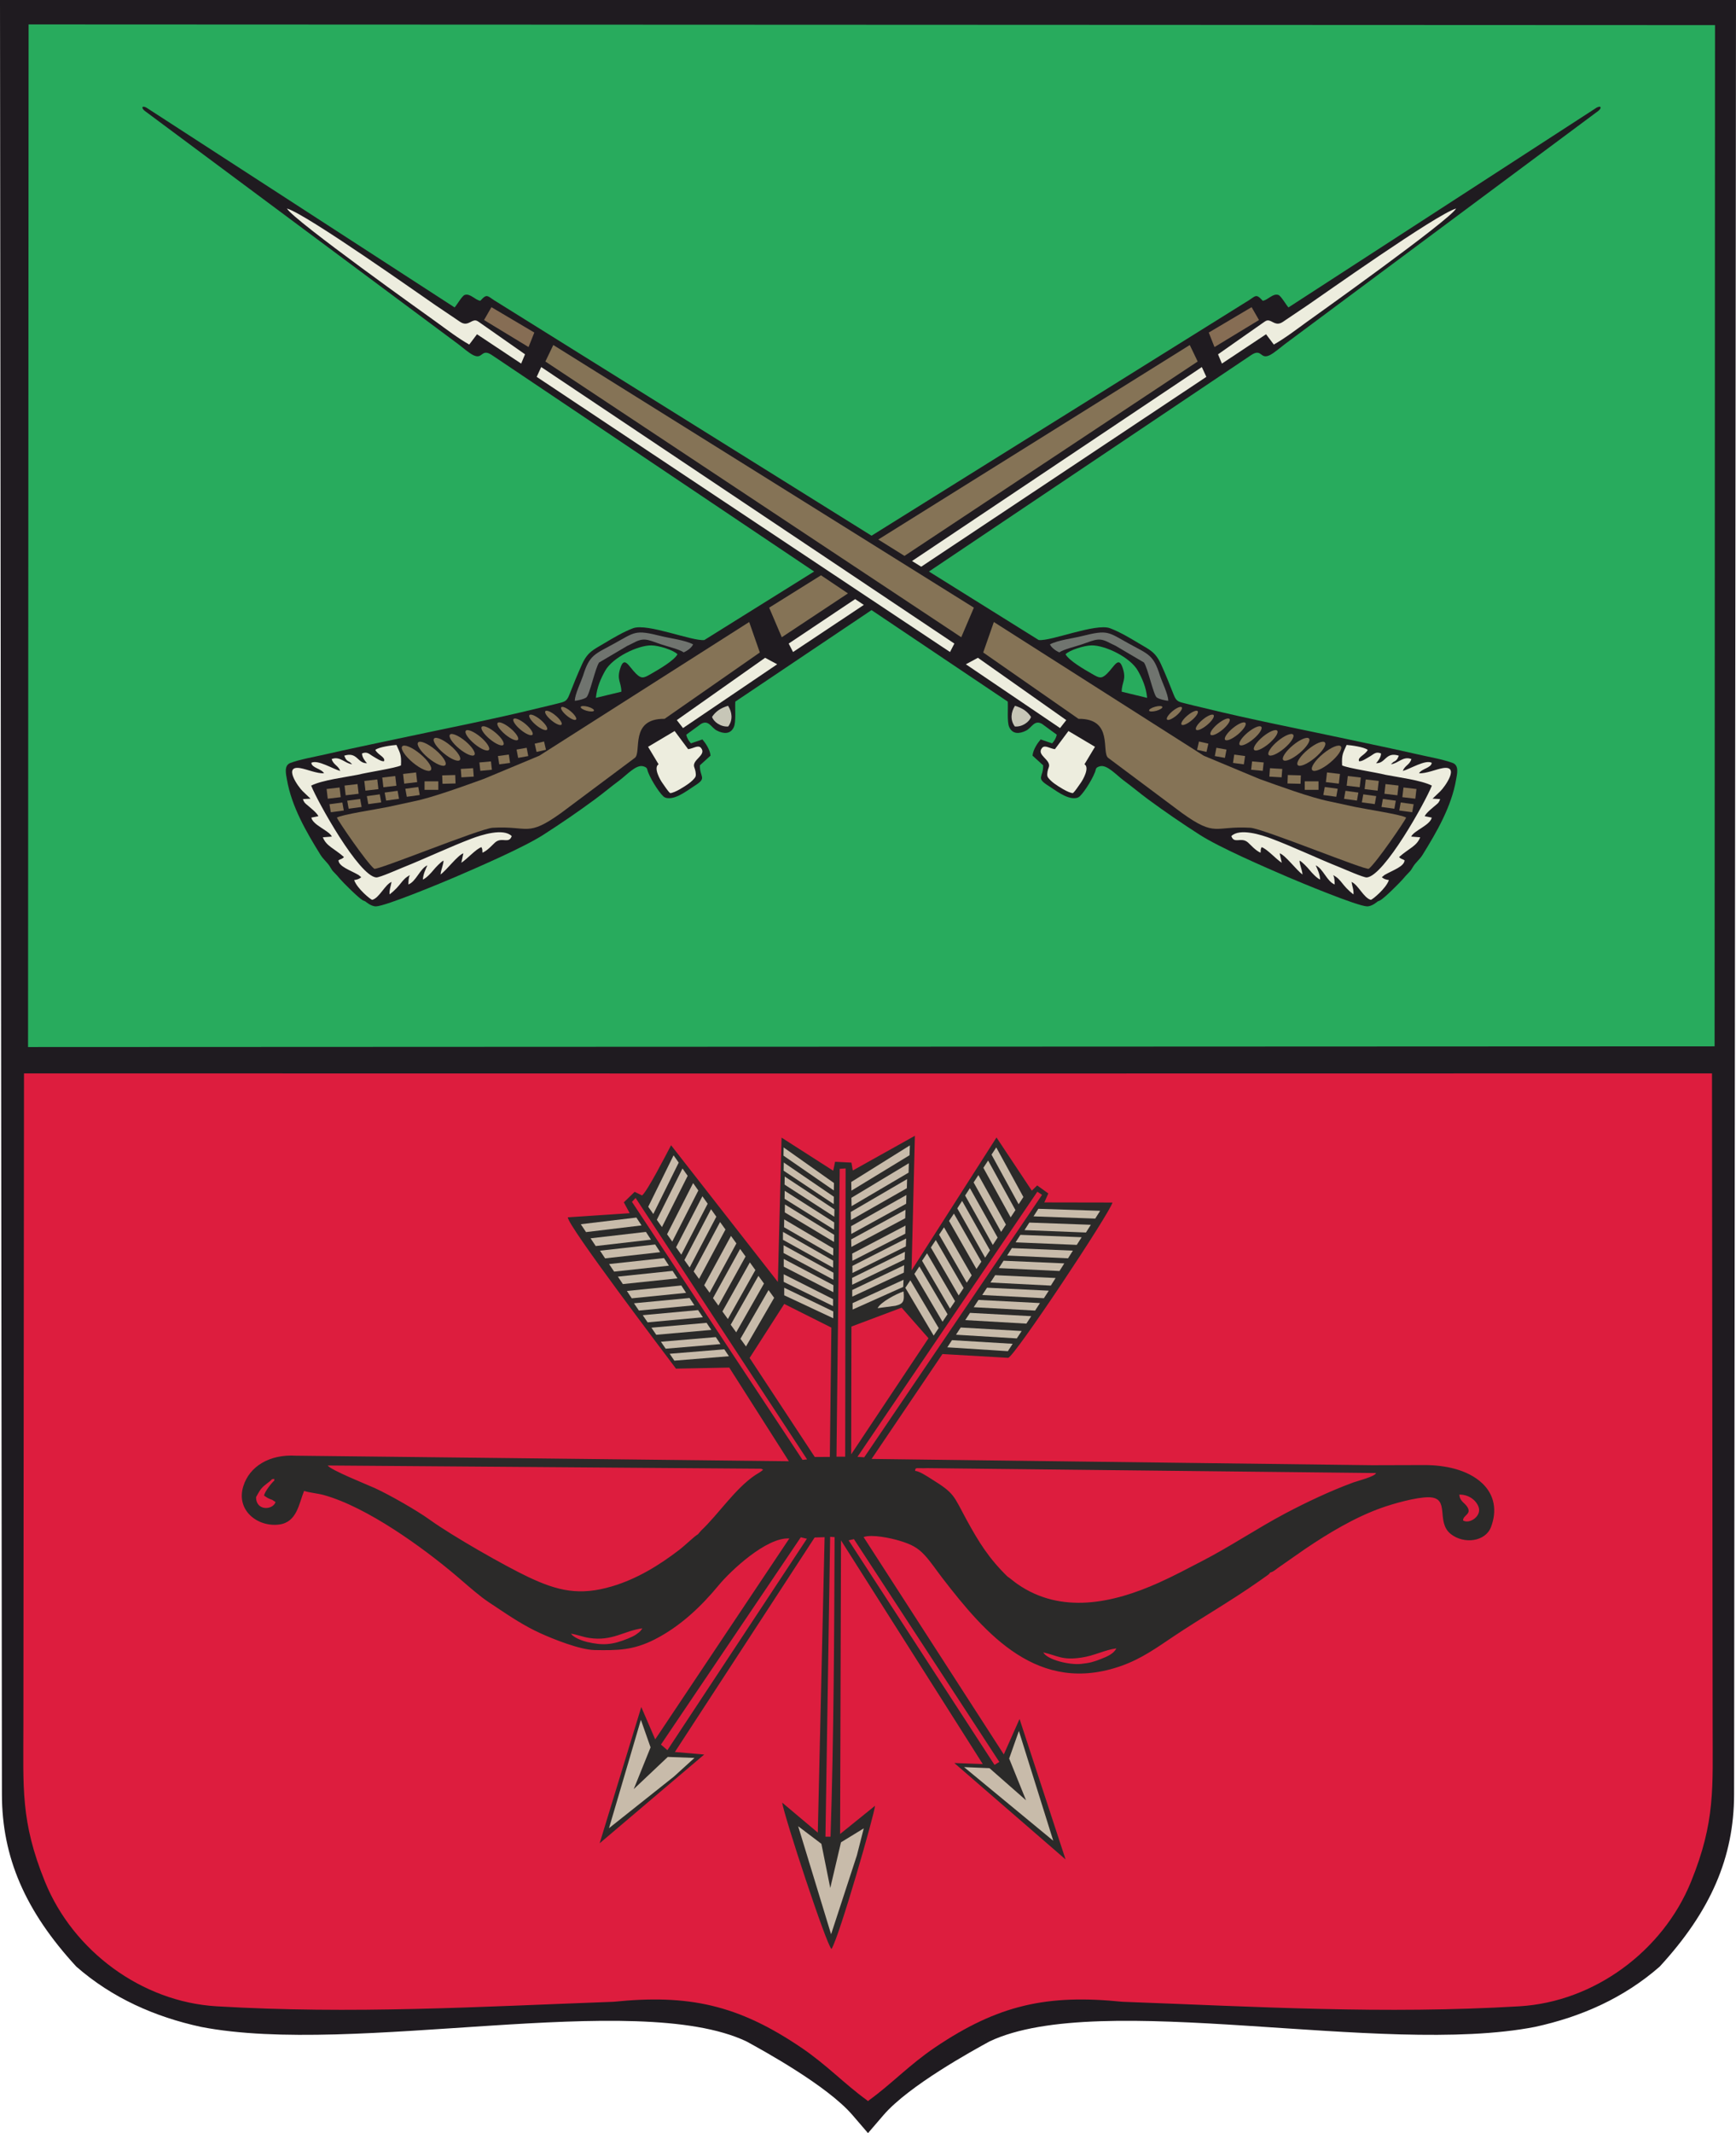 <svg width="57" height="70" viewBox="0 0 57 70" fill="none" xmlns="http://www.w3.org/2000/svg">
<g clip-path="url(#clip0_53_186)">
<path fill-rule="evenodd" clip-rule="evenodd" d="M24.506 66.989C25.063 67.293 27.16 68.442 27.99 69.407L28.5 70L29.01 69.407C29.84 68.442 31.937 67.293 32.494 66.989C36.135 65.272 45.368 67.495 50.401 66.514C51.914 66.185 53.311 65.57 54.493 64.537C56.173 62.713 56.934 60.945 56.937 58.888L57 0H28.5H-7.62939e-05L0.063 58.888C0.066 60.945 0.826 62.713 2.507 64.537C3.689 65.57 5.086 66.185 6.599 66.514C11.632 67.495 20.865 65.272 24.506 66.989H24.506Z" fill="#1F1B20"/>
<path fill-rule="evenodd" clip-rule="evenodd" d="M56.297 34.336L0.921 34.359L0.939 0.801L56.311 0.824L56.297 34.336Z" fill="#28AB5D"/>
<path fill-rule="evenodd" clip-rule="evenodd" d="M28.531 68.923L28.501 68.949L28.5 68.95L28.499 68.949L28.469 68.923C27.726 68.386 27.142 67.757 26.301 67.189C24.223 65.785 22.608 65.439 20.145 65.69C15.692 65.854 11.561 66.103 7.109 65.838C4.651 65.692 2.399 64.021 1.477 61.751C0.671 59.766 0.768 58.676 0.768 56.607L0.788 35.224L28.5 35.228L56.212 35.224L56.233 56.607C56.232 58.676 56.329 59.766 55.523 61.751C54.601 64.021 52.349 65.692 49.891 65.838C45.439 66.103 41.308 65.854 36.855 65.69C34.392 65.439 32.777 65.785 30.699 67.189C29.858 67.757 29.274 68.386 28.531 68.923Z" fill="#DD1D3E"/>
<path fill-rule="evenodd" clip-rule="evenodd" d="M42.305 10.089C42.228 10.003 42.058 9.708 41.977 9.68C41.791 9.616 41.635 9.847 41.461 9.87C41.215 9.603 41.245 9.723 40.878 9.933L28.616 17.58L16.353 9.933C15.986 9.723 16.016 9.603 15.771 9.87C15.597 9.847 15.44 9.616 15.255 9.68C15.173 9.708 15.004 10.003 14.927 10.089L4.804 3.53C4.65 3.454 4.637 3.546 4.753 3.639L15.049 11.296C15.189 11.402 15.392 11.581 15.537 11.653C15.86 11.814 15.794 11.416 16.148 11.65L26.731 18.755L23.127 21.003C22.733 21.051 21.252 20.441 20.786 20.616C20.465 20.737 20.128 20.938 19.849 21.105C19.483 21.324 19.297 21.39 19.112 21.796C18.965 22.117 18.821 22.473 18.692 22.804C18.602 23.035 18.525 23.03 18.276 23.094C18.088 23.143 17.896 23.185 17.7 23.233C16.144 23.615 14.594 23.913 13.021 24.25C12.241 24.417 11.454 24.578 10.675 24.757C10.321 24.838 9.842 24.921 9.534 25.037C9.315 25.119 9.391 25.404 9.421 25.581C9.575 26.473 10.058 27.302 10.523 28.052C10.621 28.21 10.744 28.292 10.839 28.449C10.9 28.55 10.901 28.56 10.988 28.647C11.057 28.716 11.095 28.761 11.162 28.841C11.264 28.96 11.774 29.471 11.916 29.547L11.993 29.579C12.001 29.583 12.181 29.748 12.348 29.743C12.669 29.734 14.559 28.947 14.948 28.78C15.717 28.449 17.19 27.811 17.839 27.395C18.435 27.012 18.966 26.649 19.53 26.234C19.814 26.025 20.053 25.821 20.334 25.613C20.575 25.435 20.885 25.081 21.118 25.146C21.195 25.168 21.237 25.189 21.254 25.256C21.305 25.477 21.615 25.98 21.777 26.13C21.825 26.176 21.878 26.19 21.947 26.193C22.239 26.206 22.581 25.929 22.805 25.788C23.236 25.517 22.971 25.52 22.98 25.114L23.33 24.797C23.311 24.59 23.154 24.371 23.063 24.265L22.686 24.394C22.616 24.316 22.555 24.224 22.534 24.109L23.018 23.755C23.268 23.61 23.352 23.878 23.536 23.973C23.756 24.086 23.987 24.101 24.096 23.857C24.171 23.689 24.129 23.248 24.143 23.024L28.616 20.021L33.089 23.024C33.103 23.248 33.061 23.689 33.136 23.857C33.245 24.101 33.476 24.086 33.696 23.973C33.879 23.878 33.963 23.61 34.214 23.755L34.698 24.109C34.676 24.224 34.615 24.316 34.546 24.394L34.169 24.265C34.078 24.371 33.921 24.59 33.902 24.797L34.251 25.114C34.26 25.52 33.996 25.517 34.426 25.788C34.651 25.929 34.993 26.206 35.285 26.193C35.354 26.19 35.406 26.176 35.455 26.13C35.616 25.98 35.927 25.477 35.978 25.256C35.994 25.189 36.037 25.168 36.114 25.146C36.347 25.081 36.656 25.435 36.897 25.613C37.179 25.821 37.418 26.025 37.701 26.234C38.266 26.649 38.797 27.012 39.393 27.395C40.041 27.811 41.514 28.449 42.283 28.78C42.672 28.947 44.563 29.734 44.884 29.743C45.051 29.748 45.231 29.583 45.238 29.579L45.315 29.547C45.457 29.471 45.968 28.96 46.069 28.841C46.137 28.761 46.175 28.716 46.244 28.647C46.33 28.56 46.332 28.55 46.393 28.449C46.488 28.292 46.611 28.21 46.709 28.052C47.173 27.302 47.657 26.473 47.81 25.581C47.841 25.404 47.916 25.119 47.698 25.037C47.39 24.921 46.911 24.838 46.557 24.757C45.777 24.578 44.991 24.417 44.211 24.25C42.637 23.913 41.088 23.615 39.532 23.233C39.336 23.185 39.143 23.143 38.956 23.094C38.707 23.03 38.63 23.035 38.54 22.804C38.41 22.473 38.267 22.117 38.12 21.796C37.934 21.39 37.749 21.324 37.382 21.105C37.104 20.938 36.767 20.737 36.446 20.616C35.98 20.441 34.498 21.051 34.105 21.003L30.501 18.755L41.084 11.65C41.438 11.416 41.371 11.814 41.694 11.653C41.84 11.581 42.043 11.402 42.183 11.296L52.479 3.639C52.594 3.546 52.581 3.454 52.427 3.53L42.305 10.089ZM37.665 22.901L36.83 22.699C36.831 22.375 36.996 22.31 36.859 21.909C36.726 21.519 36.589 21.871 36.348 22.108C36.154 22.297 36.078 22.241 35.842 22.106C35.578 21.955 35.104 21.679 34.986 21.471C35.114 21.334 35.599 21.182 35.844 21.179C36.286 21.175 37.112 21.567 37.362 22.012C37.501 22.26 37.633 22.551 37.665 22.901ZM19.566 22.901C19.599 22.551 19.73 22.26 19.87 22.012C20.12 21.567 20.946 21.175 21.388 21.179C21.633 21.182 22.118 21.334 22.245 21.471C22.128 21.679 21.654 21.955 21.39 22.106C21.154 22.241 21.077 22.297 20.884 22.108C20.643 21.871 20.506 21.519 20.373 21.909C20.236 22.31 20.4 22.375 20.402 22.699L19.566 22.901Z" fill="#1F1B20"/>
<path fill-rule="evenodd" clip-rule="evenodd" d="M25.896 21.119L26.039 21.397L28.363 19.851L28.078 19.66L25.896 21.119L25.896 21.119ZM30.247 18.597L39.609 12.367L39.461 12.045L29.946 18.41L30.247 18.597L30.247 18.597Z" fill="#EDEDDE"/>
<path fill-rule="evenodd" clip-rule="evenodd" d="M24.948 21.412L24.599 20.412L17.707 24.8L15.885 25.56C15.283 25.777 14.193 26.176 13.588 26.296L12.744 26.479C12.38 26.555 11.216 26.731 11.062 26.83C11.094 26.929 12.039 28.311 12.287 28.509C12.373 28.577 15.763 27.188 16.177 27.164C17.366 27.095 17.298 27.486 18.424 26.678L20.842 24.872C21.082 24.696 20.655 23.576 21.821 23.589L24.948 21.412H24.948Z" fill="#857356"/>
<path fill-rule="evenodd" clip-rule="evenodd" d="M39.325 11.863L39.065 11.322L28.837 17.705L29.698 18.242L39.325 11.863V11.863ZM26.957 18.879L25.255 19.941L25.669 20.912L27.842 19.473L26.957 18.879L26.957 18.879Z" fill="#857356"/>
<path fill-rule="evenodd" clip-rule="evenodd" d="M42.939 10.012C42.705 10.169 42.466 10.329 42.229 10.49C42.083 10.59 41.988 10.678 41.8 10.576C41.605 10.469 41.593 10.509 41.419 10.628L39.993 11.627L40.12 11.932L41.57 10.969L41.825 11.307C42.209 11.088 42.564 10.814 42.909 10.564C43.147 10.392 47.584 7.237 47.811 6.843C47.177 7.018 43.316 9.758 42.939 10.012L42.939 10.012Z" fill="#EDEDDE"/>
<path fill-rule="evenodd" clip-rule="evenodd" d="M12.855 28.941C12.832 29.093 12.778 29.2 12.791 29.351C13.186 29.048 13.173 28.865 13.46 28.718C13.41 28.802 13.414 28.91 13.408 29.024C13.659 28.934 13.788 28.505 14.032 28.397C13.97 28.536 13.899 28.676 13.884 28.863C13.991 28.826 14.169 28.632 14.231 28.553C14.293 28.475 14.477 28.28 14.561 28.241C14.566 28.367 14.483 28.519 14.465 28.697C14.657 28.564 15.034 28.055 15.215 28.003L15.147 28.313C15.348 28.181 15.627 27.86 15.807 27.8C15.847 27.876 15.833 27.882 15.841 27.983C16.011 27.91 16.164 27.728 16.254 27.648C16.479 27.45 16.709 27.71 16.802 27.437C16.527 27.165 15.804 27.4 15.492 27.517C14.78 27.785 13.963 28.174 13.223 28.469C13.098 28.519 12.458 28.802 12.354 28.794C11.785 28.748 10.428 26.314 10.217 25.781C10.562 25.603 11.348 25.504 11.744 25.425C12.06 25.344 12.993 25.206 13.165 25.117C13.185 24.75 13.128 24.702 13.017 24.446C12.877 24.455 12.439 24.512 12.323 24.609C12.41 24.778 12.662 24.843 12.61 24.979C12.527 25.001 12.349 24.877 12.265 24.83C12.123 24.75 12.063 24.653 11.888 24.724C11.88 24.845 11.995 24.987 12.049 25.045C11.732 25.056 11.739 24.659 11.303 24.798C11.349 24.912 11.374 24.955 11.488 25.01L11.562 25.079C11.333 25.061 11.164 24.8 10.889 24.91C10.95 25.105 11.106 25.117 11.171 25.299C10.934 25.237 10.43 24.918 10.222 25.032C10.235 25.203 10.558 25.223 10.639 25.377C10.39 25.384 10.082 25.245 9.861 25.207C9.285 25.109 9.789 25.821 9.942 25.968L10.196 26.209L9.946 26.223C9.973 26.305 9.997 26.341 10.052 26.388C10.166 26.487 10.409 26.672 10.453 26.785L10.222 26.83C10.272 27.08 10.81 27.257 10.897 27.454L10.6 27.476C10.716 27.771 10.965 27.834 11.294 28.125C11.22 28.203 11.197 28.178 11.113 28.231C11.125 28.437 11.485 28.549 11.769 28.711L11.861 28.786C11.783 28.854 11.733 28.859 11.629 28.881C11.722 29.157 12.17 29.523 12.221 29.529C12.455 29.47 12.634 29.035 12.855 28.941L12.855 28.941Z" fill="#EDEDDE"/>
<path fill-rule="evenodd" clip-rule="evenodd" d="M25.518 21.799L25.122 21.586L22.222 23.631L22.426 23.892L25.518 21.799Z" fill="#EDEDDE"/>
<path fill-rule="evenodd" clip-rule="evenodd" d="M19.671 21.741L20.6 21.193C20.661 21.162 20.697 21.15 20.763 21.114C21.136 20.913 21.218 20.973 21.711 21.146C21.896 21.21 22.311 21.308 22.448 21.408C22.567 21.359 22.715 21.25 22.757 21.145C22.481 21.002 22.024 20.954 21.694 20.871C20.843 20.657 20.854 20.742 20.162 21.122C19.523 21.474 19.358 21.484 19.145 22.17C19.069 22.396 18.882 22.772 18.871 22.995C18.953 22.996 19.19 22.939 19.254 22.884C19.363 22.791 19.542 21.929 19.671 21.741L19.671 21.741Z" fill="#70746F"/>
<path fill-rule="evenodd" clip-rule="evenodd" d="M39.688 10.913L39.877 11.389L41.338 10.502L41.095 10.08L39.688 10.913Z" fill="#866D54"/>
<path fill-rule="evenodd" clip-rule="evenodd" d="M21.624 25.08C21.449 25.19 21.669 25.583 21.746 25.689C21.814 25.783 21.925 25.961 22.004 26.027C22.159 26.02 22.489 25.803 22.608 25.717C22.684 25.663 22.822 25.544 22.841 25.472C22.86 25.394 22.827 25.256 22.799 25.188C22.693 24.932 23.218 24.786 23.017 24.544C22.925 24.434 22.771 24.561 22.595 24.585L22.151 23.989L21.279 24.507L21.623 25.08L21.624 25.08Z" fill="#EDEDDE"/>
<path fill-rule="evenodd" clip-rule="evenodd" d="M23.38 23.525C23.425 23.682 23.664 23.862 23.911 23.84C24.072 23.622 24.037 23.366 23.905 23.161C23.651 23.238 23.495 23.351 23.38 23.525Z" fill="#C7C6B7"/>
<path fill-rule="evenodd" clip-rule="evenodd" d="M11.313 25.779L11.739 25.73L11.776 26.048L11.35 26.098L11.313 25.779Z" fill="#857356"/>
<path fill-rule="evenodd" clip-rule="evenodd" d="M10.724 25.892L11.15 25.842L11.187 26.16L10.761 26.21L10.724 25.892Z" fill="#857356"/>
<path fill-rule="evenodd" clip-rule="evenodd" d="M12.551 25.516L12.978 25.466L13.015 25.784L12.588 25.834L12.551 25.516Z" fill="#857356"/>
<path fill-rule="evenodd" clip-rule="evenodd" d="M11.962 25.628L12.388 25.578L12.425 25.896L11.999 25.946L11.962 25.628Z" fill="#857356"/>
<path fill-rule="evenodd" clip-rule="evenodd" d="M13.235 25.398L13.661 25.348L13.698 25.666L13.272 25.716L13.235 25.398Z" fill="#857356"/>
<path fill-rule="evenodd" clip-rule="evenodd" d="M11.401 26.276L11.826 26.218L11.873 26.481L11.448 26.539L11.401 26.276Z" fill="#857356"/>
<path fill-rule="evenodd" clip-rule="evenodd" d="M10.816 26.392L11.241 26.334L11.288 26.597L10.863 26.655L10.816 26.392Z" fill="#857356"/>
<path fill-rule="evenodd" clip-rule="evenodd" d="M12.63 26.009L13.055 25.951L13.102 26.214L12.678 26.272L12.63 26.009Z" fill="#857356"/>
<path fill-rule="evenodd" clip-rule="evenodd" d="M12.045 26.125L12.47 26.067L12.517 26.33L12.092 26.388L12.045 26.125Z" fill="#857356"/>
<path fill-rule="evenodd" clip-rule="evenodd" d="M13.309 25.884L13.734 25.826L13.781 26.089L13.357 26.147L13.309 25.884Z" fill="#857356"/>
<path fill-rule="evenodd" clip-rule="evenodd" d="M13.206 24.493C13.272 24.414 13.535 24.524 13.794 24.739C14.053 24.954 14.211 25.193 14.145 25.272C14.08 25.351 13.817 25.241 13.557 25.026C13.298 24.811 13.141 24.573 13.206 24.493Z" fill="#857356"/>
<path fill-rule="evenodd" clip-rule="evenodd" d="M13.728 24.365C13.791 24.29 14.041 24.394 14.288 24.599C14.535 24.803 14.684 25.031 14.622 25.106C14.56 25.181 14.309 25.077 14.062 24.872C13.816 24.668 13.666 24.441 13.728 24.365Z" fill="#857356"/>
<path fill-rule="evenodd" clip-rule="evenodd" d="M14.251 24.237C14.31 24.165 14.547 24.264 14.782 24.459C15.016 24.653 15.158 24.868 15.099 24.94C15.04 25.012 14.802 24.912 14.568 24.718C14.334 24.524 14.192 24.308 14.251 24.237Z" fill="#857356"/>
<path fill-rule="evenodd" clip-rule="evenodd" d="M14.773 24.108C14.829 24.041 15.054 24.135 15.276 24.318C15.497 24.502 15.632 24.706 15.576 24.774C15.52 24.842 15.295 24.748 15.073 24.564C14.851 24.38 14.717 24.176 14.773 24.108Z" fill="#857356"/>
<path fill-rule="evenodd" clip-rule="evenodd" d="M15.295 23.98C15.348 23.916 15.56 24.005 15.769 24.178C15.979 24.352 16.105 24.544 16.053 24.608C16 24.672 15.787 24.583 15.578 24.41C15.369 24.236 15.242 24.044 15.295 23.98Z" fill="#857356"/>
<path fill-rule="evenodd" clip-rule="evenodd" d="M15.817 23.852C15.867 23.791 16.067 23.875 16.263 24.038C16.46 24.201 16.579 24.382 16.529 24.442C16.48 24.502 16.28 24.419 16.084 24.256C15.887 24.093 15.768 23.912 15.817 23.852Z" fill="#857356"/>
<path fill-rule="evenodd" clip-rule="evenodd" d="M16.34 23.723C16.386 23.667 16.573 23.745 16.757 23.898C16.941 24.05 17.053 24.22 17.006 24.276C16.96 24.332 16.773 24.254 16.589 24.102C16.405 23.949 16.293 23.779 16.34 23.723Z" fill="#857356"/>
<path fill-rule="evenodd" clip-rule="evenodd" d="M16.862 23.595C16.905 23.542 17.079 23.615 17.251 23.757C17.422 23.9 17.526 24.058 17.483 24.11C17.44 24.162 17.266 24.09 17.094 23.947C16.922 23.805 16.819 23.647 16.862 23.595Z" fill="#857356"/>
<path fill-rule="evenodd" clip-rule="evenodd" d="M17.384 23.466C17.424 23.418 17.585 23.485 17.745 23.617C17.904 23.749 18 23.895 17.96 23.944C17.92 23.993 17.758 23.925 17.599 23.793C17.44 23.661 17.344 23.515 17.384 23.466Z" fill="#857356"/>
<path fill-rule="evenodd" clip-rule="evenodd" d="M17.906 23.338C17.943 23.293 18.092 23.355 18.238 23.477C18.385 23.598 18.474 23.733 18.437 23.778C18.4 23.823 18.251 23.761 18.105 23.639C17.958 23.518 17.869 23.383 17.906 23.338Z" fill="#857356"/>
<path fill-rule="evenodd" clip-rule="evenodd" d="M18.428 23.21C18.462 23.169 18.598 23.226 18.732 23.337C18.866 23.448 18.947 23.571 18.914 23.612C18.88 23.653 18.744 23.596 18.61 23.485C18.476 23.374 18.395 23.251 18.428 23.21Z" fill="#857356"/>
<path fill-rule="evenodd" clip-rule="evenodd" d="M19.067 23.199C19.077 23.162 19.182 23.159 19.303 23.192C19.423 23.225 19.513 23.282 19.503 23.319C19.493 23.355 19.387 23.358 19.266 23.326C19.146 23.292 19.056 23.236 19.067 23.199Z" fill="#857356"/>
<path fill-rule="evenodd" clip-rule="evenodd" d="M14.392 25.919H13.94V25.64H14.392V25.919Z" fill="#857356"/>
<path fill-rule="evenodd" clip-rule="evenodd" d="M14.519 25.445C14.662 25.441 14.805 25.437 14.947 25.433C14.951 25.525 14.954 25.617 14.958 25.71C14.815 25.714 14.672 25.718 14.53 25.721C14.526 25.629 14.523 25.537 14.519 25.445Z" fill="#857356"/>
<path fill-rule="evenodd" clip-rule="evenodd" d="M15.13 25.233C15.264 25.225 15.399 25.217 15.534 25.209C15.541 25.301 15.548 25.393 15.555 25.485C15.42 25.493 15.285 25.501 15.15 25.509C15.143 25.417 15.136 25.325 15.13 25.233Z" fill="#857356"/>
<path fill-rule="evenodd" clip-rule="evenodd" d="M15.74 25.021C15.867 25.009 15.993 24.998 16.12 24.986C16.131 25.077 16.141 25.169 16.151 25.26C16.025 25.272 15.898 25.284 15.771 25.296C15.761 25.204 15.75 25.113 15.74 25.021Z" fill="#857356"/>
<path fill-rule="evenodd" clip-rule="evenodd" d="M16.35 24.81C16.469 24.794 16.588 24.778 16.707 24.762C16.721 24.854 16.734 24.945 16.748 25.036C16.629 25.052 16.511 25.067 16.392 25.083C16.378 24.992 16.364 24.901 16.35 24.81Z" fill="#857356"/>
<path fill-rule="evenodd" clip-rule="evenodd" d="M16.961 24.598C17.072 24.578 17.182 24.559 17.293 24.539C17.31 24.63 17.328 24.72 17.345 24.811C17.234 24.831 17.123 24.851 17.013 24.87C16.995 24.78 16.978 24.689 16.961 24.598Z" fill="#857356"/>
<path fill-rule="evenodd" clip-rule="evenodd" d="M17.556 24.404L17.864 24.333L17.926 24.605L17.618 24.675L17.556 24.404Z" fill="#857356"/>
<path fill-rule="evenodd" clip-rule="evenodd" d="M31.336 21.119L31.193 21.397L17.622 12.367L17.77 12.045L31.336 21.119Z" fill="#EDEDDE"/>
<path fill-rule="evenodd" clip-rule="evenodd" d="M32.283 21.412L32.632 20.412L39.525 24.8L41.346 25.56C41.949 25.777 43.039 26.176 43.643 26.296L44.488 26.479C44.852 26.555 46.016 26.731 46.169 26.83C46.137 26.929 45.193 28.311 44.944 28.509C44.858 28.577 41.469 27.188 41.055 27.164C39.865 27.095 39.933 27.486 38.807 26.678L36.389 24.872C36.15 24.696 36.577 23.576 35.411 23.589L32.283 21.412H32.283Z" fill="#857356"/>
<path fill-rule="evenodd" clip-rule="evenodd" d="M17.907 11.863L18.167 11.322L31.976 19.941L31.562 20.912L17.907 11.863Z" fill="#857356"/>
<path fill-rule="evenodd" clip-rule="evenodd" d="M14.293 10.012C14.526 10.169 14.766 10.329 15.002 10.49C15.149 10.59 15.243 10.678 15.432 10.576C15.627 10.469 15.639 10.509 15.813 10.628L17.239 11.627L17.112 11.932L15.662 10.969L15.407 11.307C15.022 11.088 14.668 10.814 14.322 10.564C14.084 10.392 9.648 7.237 9.421 6.843C10.054 7.018 13.915 9.758 14.293 10.012L14.293 10.012Z" fill="#EDEDDE"/>
<path fill-rule="evenodd" clip-rule="evenodd" d="M44.377 28.941C44.399 29.093 44.454 29.2 44.44 29.351C44.046 29.048 44.058 28.865 43.772 28.718C43.822 28.802 43.818 28.91 43.824 29.024C43.573 28.934 43.444 28.505 43.2 28.397C43.262 28.536 43.333 28.676 43.347 28.863C43.241 28.826 43.063 28.632 43.001 28.553C42.938 28.475 42.755 28.28 42.671 28.241C42.666 28.367 42.749 28.519 42.767 28.697C42.575 28.564 42.198 28.055 42.017 28.003L42.085 28.313C41.884 28.181 41.605 27.86 41.424 27.8C41.385 27.876 41.399 27.882 41.39 27.983C41.221 27.91 41.068 27.728 40.978 27.648C40.753 27.45 40.523 27.71 40.43 27.437C40.705 27.165 41.428 27.4 41.739 27.517C42.452 27.785 43.269 28.174 44.009 28.469C44.134 28.519 44.774 28.802 44.877 28.794C45.447 28.748 46.804 26.314 47.014 25.781C46.67 25.603 45.883 25.504 45.488 25.425C45.172 25.344 44.239 25.206 44.067 25.117C44.047 24.75 44.104 24.702 44.215 24.446C44.354 24.455 44.793 24.512 44.909 24.609C44.822 24.778 44.569 24.843 44.622 24.979C44.705 25.001 44.883 24.877 44.967 24.83C45.109 24.75 45.168 24.653 45.344 24.724C45.351 24.845 45.236 24.987 45.183 25.045C45.5 25.056 45.492 24.659 45.929 24.798C45.883 24.912 45.858 24.955 45.744 25.01L45.67 25.079C45.899 25.061 46.067 24.8 46.343 24.91C46.282 25.105 46.126 25.117 46.06 25.299C46.298 25.237 46.801 24.918 47.01 25.032C46.996 25.203 46.673 25.223 46.593 25.377C46.841 25.384 47.15 25.245 47.371 25.207C47.946 25.109 47.442 25.821 47.289 25.968L47.036 26.209L47.286 26.223C47.258 26.305 47.235 26.341 47.18 26.388C47.065 26.487 46.823 26.672 46.779 26.785L47.01 26.83C46.96 27.08 46.422 27.257 46.335 27.454L46.631 27.476C46.516 27.771 46.266 27.834 45.938 28.125C46.012 28.203 46.035 28.178 46.118 28.231C46.106 28.437 45.746 28.549 45.463 28.711L45.371 28.786C45.449 28.854 45.498 28.859 45.603 28.881C45.51 29.157 45.061 29.523 45.011 29.529C44.776 29.47 44.598 29.035 44.377 28.941L44.377 28.941Z" fill="#EDEDDE"/>
<path fill-rule="evenodd" clip-rule="evenodd" d="M31.713 21.799L32.109 21.586L35.01 23.631L34.806 23.892L31.713 21.799Z" fill="#EDEDDE"/>
<path fill-rule="evenodd" clip-rule="evenodd" d="M37.561 21.741L36.631 21.193C36.571 21.162 36.535 21.15 36.468 21.114C36.096 20.913 36.013 20.973 35.52 21.146C35.336 21.21 34.921 21.308 34.783 21.408C34.664 21.359 34.517 21.25 34.474 21.145C34.751 21.002 35.208 20.954 35.537 20.871C36.388 20.657 36.378 20.742 37.069 21.122C37.709 21.474 37.873 21.484 38.086 22.17C38.162 22.396 38.35 22.772 38.361 22.995C38.279 22.996 38.041 22.939 37.977 22.884C37.869 22.791 37.69 21.929 37.561 21.741L37.561 21.741Z" fill="#70746F"/>
<path fill-rule="evenodd" clip-rule="evenodd" d="M17.544 10.913L17.354 11.389L15.893 10.502L16.136 10.08L17.544 10.913Z" fill="#866D54"/>
<path fill-rule="evenodd" clip-rule="evenodd" d="M35.608 25.08C35.783 25.19 35.563 25.583 35.486 25.689C35.417 25.783 35.306 25.961 35.228 26.027C35.073 26.02 34.743 25.803 34.624 25.717C34.548 25.663 34.41 25.544 34.391 25.472C34.371 25.394 34.404 25.256 34.433 25.188C34.538 24.932 34.013 24.786 34.215 24.544C34.307 24.434 34.46 24.561 34.637 24.585L35.081 23.989L35.953 24.507L35.608 25.08L35.608 25.08Z" fill="#EDEDDE"/>
<path fill-rule="evenodd" clip-rule="evenodd" d="M33.852 23.525C33.807 23.682 33.568 23.862 33.321 23.84C33.16 23.622 33.195 23.366 33.326 23.161C33.58 23.238 33.736 23.351 33.852 23.525Z" fill="#C7C6B7"/>
<path fill-rule="evenodd" clip-rule="evenodd" d="M45.919 25.779L45.492 25.73L45.456 26.048L45.882 26.098L45.919 25.779Z" fill="#857356"/>
<path fill-rule="evenodd" clip-rule="evenodd" d="M46.508 25.892L46.082 25.842L46.045 26.16L46.471 26.21L46.508 25.892Z" fill="#857356"/>
<path fill-rule="evenodd" clip-rule="evenodd" d="M44.681 25.516L44.254 25.466L44.217 25.784L44.644 25.834L44.681 25.516Z" fill="#857356"/>
<path fill-rule="evenodd" clip-rule="evenodd" d="M45.27 25.628L44.843 25.578L44.806 25.896L45.233 25.946L45.27 25.628Z" fill="#857356"/>
<path fill-rule="evenodd" clip-rule="evenodd" d="M43.997 25.398L43.571 25.348L43.534 25.666L43.96 25.716L43.997 25.398Z" fill="#857356"/>
<path fill-rule="evenodd" clip-rule="evenodd" d="M45.83 26.276L45.406 26.218L45.359 26.481L45.783 26.539L45.83 26.276Z" fill="#857356"/>
<path fill-rule="evenodd" clip-rule="evenodd" d="M46.416 26.392L45.991 26.334L45.944 26.597L46.368 26.655L46.416 26.392Z" fill="#857356"/>
<path fill-rule="evenodd" clip-rule="evenodd" d="M44.601 26.009L44.177 25.951L44.13 26.214L44.554 26.272L44.601 26.009Z" fill="#857356"/>
<path fill-rule="evenodd" clip-rule="evenodd" d="M45.187 26.125L44.762 26.067L44.715 26.33L45.139 26.388L45.187 26.125Z" fill="#857356"/>
<path fill-rule="evenodd" clip-rule="evenodd" d="M43.922 25.884L43.498 25.826L43.45 26.089L43.875 26.147L43.922 25.884Z" fill="#857356"/>
<path fill-rule="evenodd" clip-rule="evenodd" d="M44.026 24.493C43.96 24.414 43.697 24.524 43.438 24.739C43.178 24.954 43.021 25.193 43.086 25.272C43.152 25.351 43.415 25.241 43.674 25.026C43.934 24.811 44.091 24.573 44.026 24.493Z" fill="#857356"/>
<path fill-rule="evenodd" clip-rule="evenodd" d="M43.503 24.365C43.441 24.29 43.191 24.394 42.944 24.599C42.697 24.803 42.547 25.031 42.61 25.106C42.672 25.181 42.922 25.077 43.169 24.872C43.416 24.668 43.566 24.441 43.503 24.365Z" fill="#857356"/>
<path fill-rule="evenodd" clip-rule="evenodd" d="M42.981 24.237C42.922 24.165 42.684 24.264 42.45 24.459C42.216 24.653 42.074 24.868 42.133 24.94C42.192 25.012 42.43 24.912 42.664 24.718C42.898 24.524 43.04 24.308 42.981 24.237Z" fill="#857356"/>
<path fill-rule="evenodd" clip-rule="evenodd" d="M42.459 24.108C42.403 24.041 42.178 24.135 41.956 24.318C41.734 24.502 41.6 24.706 41.656 24.774C41.712 24.842 41.937 24.748 42.159 24.564C42.38 24.38 42.515 24.176 42.459 24.108Z" fill="#857356"/>
<path fill-rule="evenodd" clip-rule="evenodd" d="M41.937 23.98C41.884 23.916 41.671 24.005 41.462 24.178C41.253 24.352 41.126 24.544 41.179 24.608C41.232 24.672 41.444 24.583 41.653 24.41C41.862 24.236 41.989 24.044 41.937 23.98Z" fill="#857356"/>
<path fill-rule="evenodd" clip-rule="evenodd" d="M41.414 23.852C41.365 23.791 41.165 23.875 40.968 24.038C40.772 24.201 40.653 24.382 40.702 24.442C40.752 24.502 40.951 24.419 41.148 24.256C41.345 24.093 41.464 23.912 41.414 23.852Z" fill="#857356"/>
<path fill-rule="evenodd" clip-rule="evenodd" d="M40.892 23.723C40.846 23.667 40.659 23.745 40.475 23.898C40.291 24.05 40.179 24.22 40.225 24.276C40.272 24.332 40.459 24.254 40.643 24.102C40.827 23.949 40.939 23.779 40.892 23.723Z" fill="#857356"/>
<path fill-rule="evenodd" clip-rule="evenodd" d="M40.37 23.595C40.327 23.542 40.153 23.615 39.981 23.757C39.809 23.9 39.705 24.058 39.749 24.11C39.792 24.162 39.966 24.09 40.138 23.947C40.309 23.805 40.413 23.647 40.37 23.595Z" fill="#857356"/>
<path fill-rule="evenodd" clip-rule="evenodd" d="M39.848 23.466C39.808 23.418 39.646 23.485 39.487 23.617C39.328 23.749 39.232 23.895 39.272 23.944C39.312 23.993 39.473 23.925 39.632 23.793C39.791 23.661 39.888 23.515 39.848 23.466Z" fill="#857356"/>
<path fill-rule="evenodd" clip-rule="evenodd" d="M39.325 23.338C39.288 23.293 39.14 23.355 38.993 23.477C38.847 23.598 38.758 23.733 38.795 23.778C38.832 23.823 38.981 23.761 39.127 23.639C39.274 23.518 39.362 23.383 39.325 23.338Z" fill="#857356"/>
<path fill-rule="evenodd" clip-rule="evenodd" d="M38.803 23.21C38.769 23.169 38.633 23.226 38.499 23.337C38.365 23.448 38.284 23.571 38.318 23.612C38.352 23.653 38.488 23.596 38.622 23.485C38.756 23.374 38.837 23.251 38.803 23.21Z" fill="#857356"/>
<path fill-rule="evenodd" clip-rule="evenodd" d="M38.165 23.199C38.155 23.162 38.049 23.159 37.929 23.192C37.808 23.225 37.719 23.282 37.729 23.319C37.739 23.355 37.845 23.358 37.965 23.326C38.086 23.292 38.175 23.236 38.165 23.199Z" fill="#857356"/>
<path fill-rule="evenodd" clip-rule="evenodd" d="M43.292 25.919H42.84V25.64H43.292V25.919Z" fill="#857356"/>
<path fill-rule="evenodd" clip-rule="evenodd" d="M42.712 25.445C42.57 25.441 42.427 25.437 42.284 25.433C42.281 25.525 42.277 25.617 42.274 25.71C42.417 25.714 42.559 25.718 42.702 25.721C42.706 25.629 42.709 25.537 42.712 25.445Z" fill="#857356"/>
<path fill-rule="evenodd" clip-rule="evenodd" d="M42.102 25.233C41.967 25.225 41.833 25.217 41.698 25.209C41.691 25.301 41.684 25.393 41.677 25.485C41.812 25.493 41.947 25.501 42.081 25.509C42.088 25.417 42.095 25.325 42.102 25.233Z" fill="#857356"/>
<path fill-rule="evenodd" clip-rule="evenodd" d="M41.492 25.021C41.365 25.009 41.238 24.998 41.111 24.986C41.101 25.077 41.091 25.169 41.08 25.26C41.207 25.272 41.334 25.284 41.461 25.296C41.471 25.204 41.481 25.113 41.492 25.021Z" fill="#857356"/>
<path fill-rule="evenodd" clip-rule="evenodd" d="M40.881 24.81C40.763 24.794 40.644 24.778 40.525 24.762C40.511 24.854 40.497 24.945 40.484 25.036C40.602 25.052 40.721 25.067 40.84 25.083C40.854 24.992 40.867 24.901 40.881 24.81Z" fill="#857356"/>
<path fill-rule="evenodd" clip-rule="evenodd" d="M40.271 24.598C40.16 24.578 40.049 24.559 39.939 24.539C39.921 24.63 39.904 24.72 39.887 24.811C39.998 24.831 40.108 24.851 40.219 24.87C40.236 24.78 40.254 24.689 40.271 24.598Z" fill="#857356"/>
<path fill-rule="evenodd" clip-rule="evenodd" d="M39.676 24.404L39.367 24.333L39.305 24.605L39.614 24.675L39.676 24.404Z" fill="#857356"/>
<path fill-rule="evenodd" clip-rule="evenodd" d="M36.654 54.093C36.273 54.142 35.937 54.333 35.51 54.395C34.868 54.49 34.745 54.336 34.255 54.225C34.384 54.468 35.116 54.644 35.499 54.602C35.792 54.57 35.916 54.534 36.156 54.438C36.336 54.367 36.569 54.274 36.654 54.093H36.654ZM34.215 39.209L34.06 39.107L28.154 47.807L28.376 47.823L34.215 39.209L34.215 39.209ZM32.719 37.327L33.879 39.073L34.055 38.901L34.421 39.164L34.289 39.458L36.526 39.462C36.475 39.753 33.281 44.569 33.1 44.558L30.944 44.434L28.618 47.876L45.052 48.082L46.792 48.077C47.434 48.08 48.187 48.221 48.67 48.677C49.073 49.058 49.159 49.578 48.955 50.112C48.772 50.592 48.072 50.68 47.64 50.344C47.127 49.944 47.635 49.152 46.924 49.134C46.516 49.124 45.74 49.346 45.353 49.484C44.473 49.798 43.606 50.321 42.847 50.834L42.008 51.419C41.914 51.481 41.811 51.585 41.703 51.604C41.674 51.648 41.697 51.62 41.663 51.654C41.641 51.676 41.649 51.669 41.618 51.692L41.325 51.899C40.404 52.546 39.425 53.102 38.517 53.711C37.998 54.058 37.491 54.427 36.832 54.662C34.094 55.638 32.373 53.641 30.939 51.781C30.746 51.53 30.562 51.253 30.363 51.037C30.134 50.789 29.929 50.678 29.523 50.557C29.257 50.477 28.633 50.34 28.355 50.44L32.959 57.573L33.476 56.41L34.987 61.019L31.334 57.855L32.269 57.89L27.614 50.549L27.584 60.184L28.73 59.259C28.718 59.511 27.566 63.53 27.302 63.958C27.142 63.849 25.749 59.608 25.682 59.154L26.852 60.139L27.075 50.444L26.748 50.454L22.159 57.493L23.121 57.577L19.689 60.489L21.056 56.018L21.513 57.079L25.917 50.486C25.164 50.438 23.976 51.561 23.596 52.023C23.02 52.721 22.33 53.376 21.494 53.8C20.788 54.158 20.273 54.161 19.525 54.148C19.037 54.139 18.156 53.785 17.738 53.594C17.216 53.356 16.76 53.053 16.295 52.742C16.214 52.688 16.139 52.641 16.057 52.584C15.98 52.53 15.898 52.475 15.826 52.419C15.516 52.178 15.28 51.964 14.979 51.709C13.89 50.787 12.053 49.455 10.631 49.061C10.429 49.005 10.159 48.985 9.984 48.926C9.813 49.345 9.752 49.955 9.163 50.029C8.458 50.118 7.743 49.565 7.988 48.774C8.191 48.119 8.848 47.718 9.715 47.77L25.902 47.952L23.945 44.878L22.195 44.913C21.865 44.468 18.608 40.188 18.645 39.946L20.675 39.812L20.483 39.455L20.839 39.111L21.082 39.23C21.261 39.081 21.869 37.895 22.034 37.582L25.541 42.069L25.662 37.332L27.358 38.418L27.419 38.124L27.956 38.152L28 38.411L30.039 37.272L29.93 41.69L32.719 37.327L32.719 37.327ZM29.604 42.912L30.486 43.915L27.948 47.725L27.956 43.532L29.604 42.912V42.912ZM25.75 42.79L24.613 44.562L26.752 47.812L27.247 47.81L27.297 43.566L25.75 42.79ZM20.869 39.311L20.75 39.44L26.351 47.907L26.5 47.891L20.869 39.311ZM27.765 38.342L27.571 38.356L27.465 47.803L27.751 47.802L27.765 38.342ZM27.103 60.273L27.27 60.273C27.377 57.015 27.391 53.703 27.403 50.442L27.257 50.432L27.103 60.273H27.103ZM21.701 57.25L21.914 57.433L26.494 50.495L26.293 50.447L21.701 57.25ZM28.038 50.508L27.864 50.547L32.654 57.916L32.812 57.819L28.038 50.508ZM21.095 53.435C20.502 53.509 20.108 53.868 19.347 53.751C19.132 53.718 18.952 53.64 18.745 53.611C18.847 53.745 19.115 53.844 19.27 53.881C19.799 54.007 20.115 53.976 20.618 53.771C20.705 53.736 20.818 53.685 20.883 53.639C21.071 53.509 21.03 53.503 21.095 53.435V53.435ZM25.055 48.233C25.025 48.211 25.041 48.217 24.991 48.197L10.76 48.091C10.847 48.237 12.062 48.722 12.307 48.833C12.789 49.054 13.677 49.559 14.117 49.876C14.849 50.403 16.563 51.38 17.337 51.747C18.318 52.212 19.03 52.373 20.095 52.057C20.924 51.812 21.659 51.354 22.304 50.859C22.502 50.707 22.803 50.409 22.916 50.349L23.019 50.229C23.593 49.688 24.131 48.857 24.792 48.41C24.889 48.345 24.964 48.314 25.055 48.233L25.055 48.233ZM8.407 49.132C8.406 49.586 8.954 49.563 9.048 49.291L8.94 49.22C8.901 49.203 8.882 49.2 8.845 49.184C8.774 49.153 8.729 49.118 8.67 49.079C8.688 48.951 8.928 48.648 9.011 48.583C8.977 48.524 9.07 48.527 8.934 48.54L8.872 48.6C8.607 48.807 8.581 48.806 8.407 49.132V49.132ZM30.047 48.27C30.186 48.272 30.46 48.459 30.587 48.538C31.352 49.011 31.301 49.075 31.726 49.854C32.142 50.617 32.473 51.144 33.079 51.735C33.196 51.814 33.288 51.9 33.404 51.98C34.84 52.98 36.54 52.614 38.043 51.94C38.559 51.709 38.999 51.469 39.468 51.228C40.402 50.747 41.275 50.154 42.205 49.662C42.905 49.293 43.675 48.928 44.438 48.647C44.56 48.602 45.152 48.454 45.181 48.339L30.444 48.178C30.092 48.194 30.052 48.133 30.047 48.27V48.27ZM48.038 49.895C48.252 50.024 48.649 49.754 48.551 49.461C48.478 49.243 48.237 49.042 47.915 49.046C47.933 49.273 48.095 49.312 48.182 49.458C48.325 49.697 48.035 49.718 48.038 49.895Z" fill="#2B2A29"/>
<path fill-rule="evenodd" clip-rule="evenodd" d="M27.288 63.475L26.207 59.929L26.97 60.507L27.261 61.956L27.613 60.457L28.361 59.999L28.135 60.885L27.288 63.475Z" fill="#C8BBAA"/>
<path fill-rule="evenodd" clip-rule="evenodd" d="M29.667 42.379C29.691 42.681 29.687 42.783 29.401 42.85L28.816 42.929C28.908 42.73 29.433 42.458 29.667 42.379V42.379Z" fill="#C8BBAA"/>
<path fill-rule="evenodd" clip-rule="evenodd" d="M19.996 59.993L21.043 56.437L21.361 57.341L20.808 58.711L21.926 57.655L22.802 57.687L22.126 58.301L19.996 59.993Z" fill="#C8BBAA"/>
<path fill-rule="evenodd" clip-rule="evenodd" d="M34.583 60.406L33.454 56.804L33.135 57.708L33.689 59.078L32.489 58.024L31.654 57.989L34.583 60.406Z" fill="#C8BBAA"/>
<path fill-rule="evenodd" clip-rule="evenodd" d="M33.092 44.34L31.104 44.213L31.258 43.978L33.25 44.098L33.092 44.34Z" fill="#C8BBAA"/>
<path fill-rule="evenodd" clip-rule="evenodd" d="M33.386 43.921L31.389 43.8L31.544 43.563L33.545 43.678L33.386 43.921Z" fill="#C8BBAA"/>
<path fill-rule="evenodd" clip-rule="evenodd" d="M33.7 43.436L31.693 43.32L31.849 43.083L33.859 43.191L33.7 43.436Z" fill="#C8BBAA"/>
<path fill-rule="evenodd" clip-rule="evenodd" d="M33.987 43.007L31.971 42.897L32.128 42.658L34.147 42.761L33.987 43.007Z" fill="#C8BBAA"/>
<path fill-rule="evenodd" clip-rule="evenodd" d="M34.275 42.602L32.25 42.497L32.408 42.257L34.436 42.355L34.275 42.602Z" fill="#C8BBAA"/>
<path fill-rule="evenodd" clip-rule="evenodd" d="M34.503 42.188L32.52 42.087L32.675 41.846L34.66 41.939L34.503 42.188Z" fill="#C8BBAA"/>
<path fill-rule="evenodd" clip-rule="evenodd" d="M34.787 41.709L32.796 41.614L32.951 41.372L34.945 41.459L34.787 41.709Z" fill="#C8BBAA"/>
<path fill-rule="evenodd" clip-rule="evenodd" d="M35.068 41.292L33.068 41.202L33.224 40.958L35.227 41.041L35.068 41.292Z" fill="#C8BBAA"/>
<path fill-rule="evenodd" clip-rule="evenodd" d="M35.355 40.852L33.346 40.768L33.503 40.523L35.515 40.6L35.355 40.852Z" fill="#C8BBAA"/>
<path fill-rule="evenodd" clip-rule="evenodd" d="M35.656 40.446L33.639 40.367L33.797 40.12L35.817 40.192L35.656 40.446Z" fill="#C8BBAA"/>
<path fill-rule="evenodd" clip-rule="evenodd" d="M35.961 39.989L33.934 39.916L34.093 39.668L36.122 39.734L35.961 39.989Z" fill="#C8BBAA"/>
<path fill-rule="evenodd" clip-rule="evenodd" d="M33.602 39.281L32.711 37.653L32.556 37.891L33.446 39.519L33.602 39.281Z" fill="#C8BBAA"/>
<path fill-rule="evenodd" clip-rule="evenodd" d="M33.341 39.71L32.444 38.084L32.288 38.323L33.184 39.949L33.341 39.71Z" fill="#C8BBAA"/>
<path fill-rule="evenodd" clip-rule="evenodd" d="M33.028 40.185L32.125 38.561L31.968 38.802L32.871 40.425L33.028 40.185Z" fill="#C8BBAA"/>
<path fill-rule="evenodd" clip-rule="evenodd" d="M32.756 40.612L31.846 38.99L31.689 39.232L32.598 40.854L32.756 40.612Z" fill="#C8BBAA"/>
<path fill-rule="evenodd" clip-rule="evenodd" d="M32.505 41.03L31.59 39.409L31.432 39.653L32.346 41.272L32.505 41.03Z" fill="#C8BBAA"/>
<path fill-rule="evenodd" clip-rule="evenodd" d="M32.222 41.403L31.321 39.825L31.161 40.066L32.061 41.643L32.222 41.403Z" fill="#C8BBAA"/>
<path fill-rule="evenodd" clip-rule="evenodd" d="M31.904 41.851L30.996 40.275L30.835 40.517L31.742 42.093L31.904 41.851Z" fill="#C8BBAA"/>
<path fill-rule="evenodd" clip-rule="evenodd" d="M31.64 42.268L30.726 40.694L30.564 40.938L31.477 42.511L31.64 42.268Z" fill="#C8BBAA"/>
<path fill-rule="evenodd" clip-rule="evenodd" d="M31.358 42.7L30.438 41.128L30.275 41.373L31.194 42.944L31.358 42.7Z" fill="#C8BBAA"/>
<path fill-rule="evenodd" clip-rule="evenodd" d="M31.112 43.128L30.187 41.559L30.023 41.805L30.947 43.374L31.112 43.128Z" fill="#C8BBAA"/>
<path fill-rule="evenodd" clip-rule="evenodd" d="M30.821 43.582L29.89 42.014L29.726 42.261L30.656 43.828L30.821 43.582Z" fill="#C8BBAA"/>
<path fill-rule="evenodd" clip-rule="evenodd" d="M22.142 44.651L23.933 44.506L23.782 44.279L21.988 44.425L22.142 44.651Z" fill="#C8BBAA"/>
<path fill-rule="evenodd" clip-rule="evenodd" d="M21.857 44.259L23.655 44.107L23.503 43.878L21.701 44.03L21.857 44.259Z" fill="#C8BBAA"/>
<path fill-rule="evenodd" clip-rule="evenodd" d="M21.547 43.802L23.355 43.642L23.2 43.41L21.389 43.569L21.547 43.802Z" fill="#C8BBAA"/>
<path fill-rule="evenodd" clip-rule="evenodd" d="M21.264 43.394L23.078 43.227L22.921 42.992L21.104 43.159L21.264 43.394Z" fill="#C8BBAA"/>
<path fill-rule="evenodd" clip-rule="evenodd" d="M20.978 43.007L22.8 42.833L22.641 42.595L20.816 42.768L20.978 43.007Z" fill="#C8BBAA"/>
<path fill-rule="evenodd" clip-rule="evenodd" d="M20.743 42.605L22.527 42.426L22.37 42.184L20.583 42.364L20.743 42.605Z" fill="#C8BBAA"/>
<path fill-rule="evenodd" clip-rule="evenodd" d="M20.451 42.138L22.244 41.95L22.084 41.705L20.288 41.893L20.451 42.138Z" fill="#C8BBAA"/>
<path fill-rule="evenodd" clip-rule="evenodd" d="M20.164 41.729L21.964 41.534L21.802 41.285L19.999 41.481L20.164 41.729Z" fill="#C8BBAA"/>
<path fill-rule="evenodd" clip-rule="evenodd" d="M19.868 41.294L21.676 41.091L21.512 40.839L19.701 41.042L19.868 41.294Z" fill="#C8BBAA"/>
<path fill-rule="evenodd" clip-rule="evenodd" d="M19.56 40.89L21.374 40.68L21.208 40.426L19.391 40.636L19.56 40.89Z" fill="#C8BBAA"/>
<path fill-rule="evenodd" clip-rule="evenodd" d="M19.242 40.432L21.064 40.213L20.895 39.955L19.07 40.174L19.242 40.432Z" fill="#C8BBAA"/>
<path fill-rule="evenodd" clip-rule="evenodd" d="M21.284 39.601L22.116 37.913L22.285 38.152L21.451 39.838L21.284 39.601Z" fill="#C8BBAA"/>
<path fill-rule="evenodd" clip-rule="evenodd" d="M21.566 40.029L22.409 38.345L22.579 38.586L21.735 40.267L21.566 40.029Z" fill="#C8BBAA"/>
<path fill-rule="evenodd" clip-rule="evenodd" d="M21.903 40.503L22.758 38.824L22.929 39.067L22.073 40.744L21.903 40.503Z" fill="#C8BBAA"/>
<path fill-rule="evenodd" clip-rule="evenodd" d="M22.198 40.931L23.063 39.257L23.236 39.501L22.37 41.173L22.198 40.931Z" fill="#C8BBAA"/>
<path fill-rule="evenodd" clip-rule="evenodd" d="M22.472 41.35L23.346 39.681L23.52 39.927L22.644 41.594L22.472 41.35Z" fill="#C8BBAA"/>
<path fill-rule="evenodd" clip-rule="evenodd" d="M22.776 41.725L23.643 40.102L23.82 40.347L22.952 41.968L22.776 41.725Z" fill="#C8BBAA"/>
<path fill-rule="evenodd" clip-rule="evenodd" d="M23.122 42.177L24.001 40.558L24.179 40.804L23.299 42.421L23.122 42.177Z" fill="#C8BBAA"/>
<path fill-rule="evenodd" clip-rule="evenodd" d="M23.411 42.599L24.301 40.985L24.48 41.233L23.589 42.845L23.411 42.599Z" fill="#C8BBAA"/>
<path fill-rule="evenodd" clip-rule="evenodd" d="M23.72 43.037L24.621 41.427L24.802 41.678L23.899 43.285L23.72 43.037Z" fill="#C8BBAA"/>
<path fill-rule="evenodd" clip-rule="evenodd" d="M23.992 43.472L24.902 41.868L25.085 42.12L24.173 43.721L23.992 43.472Z" fill="#C8BBAA"/>
<path fill-rule="evenodd" clip-rule="evenodd" d="M24.312 43.933L25.234 42.335L25.418 42.589L24.494 44.185L24.312 43.933Z" fill="#C8BBAA"/>
<path fill-rule="evenodd" clip-rule="evenodd" d="M29.656 42.231L27.995 42.974L27.993 42.764L29.667 41.997L29.656 42.231Z" fill="#C8BBAA"/>
<path fill-rule="evenodd" clip-rule="evenodd" d="M29.676 41.762L27.983 42.55L27.982 42.332L29.687 41.519L29.676 41.762Z" fill="#C8BBAA"/>
<path fill-rule="evenodd" clip-rule="evenodd" d="M29.702 41.33L27.98 42.16L27.978 41.935L29.713 41.079L29.702 41.33Z" fill="#C8BBAA"/>
<path fill-rule="evenodd" clip-rule="evenodd" d="M29.742 40.902L27.989 41.774L27.987 41.542L29.754 40.642L29.742 40.902Z" fill="#C8BBAA"/>
<path fill-rule="evenodd" clip-rule="evenodd" d="M29.724 40.485L27.986 41.375L27.981 41.138L29.732 40.218L29.724 40.485Z" fill="#C8BBAA"/>
<path fill-rule="evenodd" clip-rule="evenodd" d="M29.722 39.977L27.954 40.919L27.948 40.672L29.731 39.7L29.722 39.977Z" fill="#C8BBAA"/>
<path fill-rule="evenodd" clip-rule="evenodd" d="M29.752 39.502L27.951 40.493L27.946 40.238L29.761 39.215L29.752 39.502Z" fill="#C8BBAA"/>
<path fill-rule="evenodd" clip-rule="evenodd" d="M29.775 38.992L27.941 40.036L27.935 39.771L29.784 38.693L29.775 38.992Z" fill="#C8BBAA"/>
<path fill-rule="evenodd" clip-rule="evenodd" d="M29.832 38.481L27.961 39.581L27.955 39.307L29.842 38.172L29.832 38.481Z" fill="#C8BBAA"/>
<path fill-rule="evenodd" clip-rule="evenodd" d="M29.864 37.91L27.956 39.072L27.95 38.788L29.875 37.587L29.864 37.91Z" fill="#C8BBAA"/>
<path fill-rule="evenodd" clip-rule="evenodd" d="M25.749 42.506L27.359 43.26L27.36 43.036L25.749 42.258L25.749 42.506Z" fill="#C8BBAA"/>
<path fill-rule="evenodd" clip-rule="evenodd" d="M25.732 42.066L27.352 42.859L27.353 42.633L25.732 41.816L25.732 42.066Z" fill="#C8BBAA"/>
<path fill-rule="evenodd" clip-rule="evenodd" d="M25.734 41.567L27.362 42.404L27.364 42.175L25.734 41.314L25.734 41.567Z" fill="#C8BBAA"/>
<path fill-rule="evenodd" clip-rule="evenodd" d="M25.728 41.119L27.365 41.996L27.366 41.765L25.729 40.863L25.728 41.119Z" fill="#C8BBAA"/>
<path fill-rule="evenodd" clip-rule="evenodd" d="M25.708 40.685L27.355 41.601L27.356 41.368L25.709 40.426L25.708 40.685Z" fill="#C8BBAA"/>
<path fill-rule="evenodd" clip-rule="evenodd" d="M25.744 40.273L27.357 41.202L27.361 40.968L25.748 40.015L25.744 40.273Z" fill="#C8BBAA"/>
<path fill-rule="evenodd" clip-rule="evenodd" d="M25.768 39.786L27.385 40.757L27.389 40.521L25.772 39.525L25.768 39.786Z" fill="#C8BBAA"/>
<path fill-rule="evenodd" clip-rule="evenodd" d="M25.761 39.34L27.386 40.352L27.39 40.114L25.765 39.077L25.761 39.34Z" fill="#C8BBAA"/>
<path fill-rule="evenodd" clip-rule="evenodd" d="M25.761 38.874L27.393 39.928L27.398 39.687L25.765 38.608L25.761 38.874Z" fill="#C8BBAA"/>
<path fill-rule="evenodd" clip-rule="evenodd" d="M25.73 38.418L27.374 39.514L27.379 39.272L25.734 38.149L25.73 38.418Z" fill="#C8BBAA"/>
<path fill-rule="evenodd" clip-rule="evenodd" d="M25.725 37.924L27.378 39.066L27.382 38.821L25.729 37.653L25.725 37.924Z" fill="#C8BBAA"/>
</g>
<defs>
<clipPath id="clip0_53_186">
<rect width="57" height="70" fill="white" transform="matrix(-1 0 0 1 57 0)"/>
</clipPath>
</defs>
</svg>
